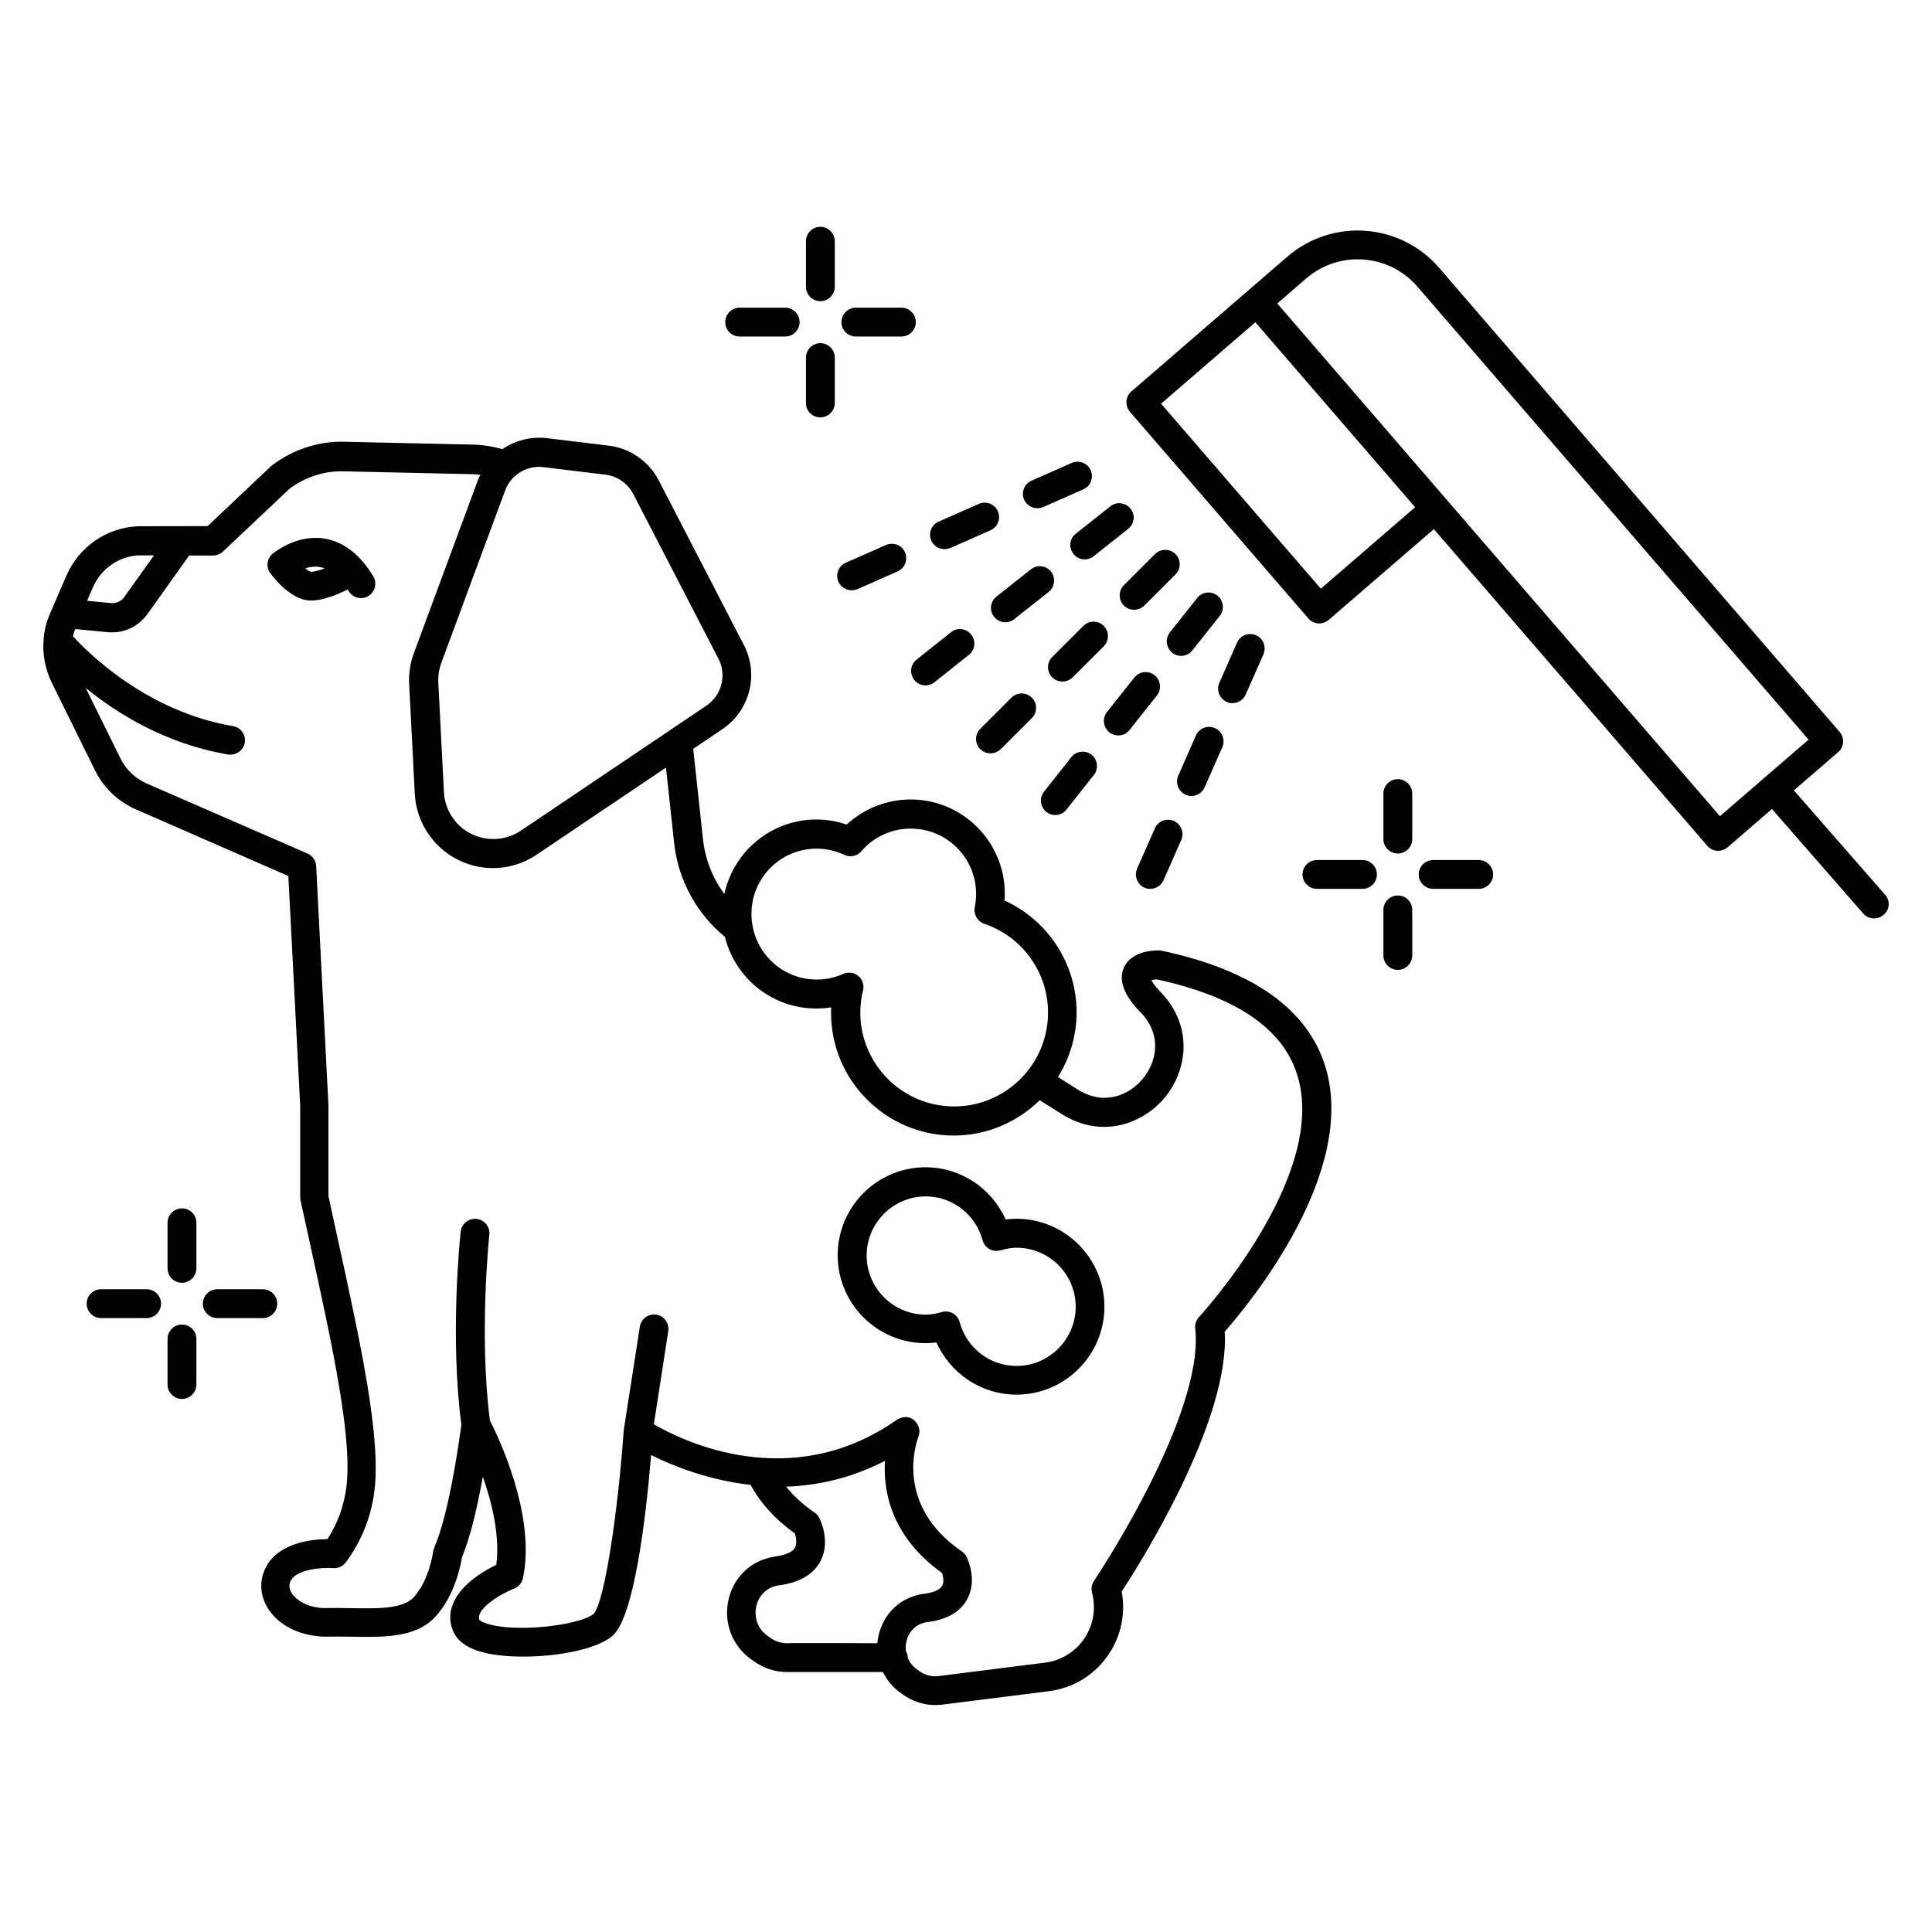 <svg id="Layer_1" enable-background="new 0 0 134 134" height="512" viewBox="0 0 134 134" width="512" xmlns="http://www.w3.org/2000/svg"><g><path d="m56.9 20.89c.55 0 1-.45 1-1v-3.16c0-.55-.45-1-1-1s-1 .45-1 1v3.16c0 .55.45 1 1 1z"/><path d="m56.9 28.95c.55 0 1-.45 1-1v-3.15c0-.55-.45-1-1-1s-1 .45-1 1v3.16c0 .55.45.99 1 .99z"/><path d="m59.36 23.34h3.16c.55 0 1-.45 1-1s-.45-1-1-1h-3.16c-.55 0-1 .45-1 1s.44 1 1 1z"/><path d="m51.3 23.34h3.16c.55 0 1-.45 1-1s-.45-1-1-1h-3.16c-.55 0-1 .45-1 1s.44 1 1 1z"/><path d="m96.95 54.04c-.55 0-1 .45-1 1v3.16c0 .55.45 1 1 1s1-.45 1-1v-3.16c0-.55-.45-1-1-1z"/><path d="m96.95 62.11c-.55 0-1 .45-1 1v3.16c0 .55.45 1 1 1s1-.45 1-1v-3.16c0-.56-.45-1-1-1z"/><path d="m102.56 59.65h-3.16c-.55 0-1 .45-1 1s.45 1 1 1h3.16c.55 0 1-.45 1-1s-.45-1-1-1z"/><path d="m94.5 59.65h-3.16c-.55 0-1 .45-1 1s.45 1 1 1h3.16c.55 0 1-.45 1-1s-.45-1-1-1z"/><path d="m12.62 83.81c-.55 0-1 .45-1 1v3.16c0 .55.45 1 1 1s1-.45 1-1v-3.16c0-.55-.44-1-1-1z"/><path d="m12.62 91.87c-.55 0-1 .45-1 1v3.16c0 .55.45 1 1 1s1-.45 1-1v-3.16c0-.55-.44-1-1-1z"/><path d="m19.23 90.42c0-.55-.45-1-1-1h-3.16c-.55 0-1 .45-1 1s.45 1 1 1h3.16c.55 0 1-.45 1-1z"/><path d="m10.17 89.42h-3.16c-.55 0-1 .45-1 1s.45 1 1 1h3.16c.55 0 1-.45 1-1s-.45-1-1-1z"/><path d="m91.9 73.9c-1.25-3.94-5.05-6.62-11.32-7.96-.06-.01-.12-.02-.18-.02-.32 0-1.91 0-2.45 1.19-.57 1.28.69 2.61 1.1 3.05.02.03.05.05.08.07-.03-.02-.02-.01 0 0 1.54 1.64 1.04 3.49.14 4.58-.9 1.1-2.64 1.95-4.55.74-.43-.27-.89-.56-1.34-.85.81-1.3 1.29-2.84 1.29-4.49 0-3.36-1.98-6.38-5-7.75.01-.16.02-.32.02-.48 0-3.6-2.93-6.53-6.53-6.53-1.65 0-3.23.63-4.44 1.74-.68-.23-1.38-.35-2.09-.35-3.14 0-5.76 2.22-6.39 5.17-.8-1.09-1.33-2.4-1.48-3.78l-.68-6.29 2.03-1.37c1.9-1.28 2.54-3.79 1.49-5.82l-5.91-11.43c-.69-1.33-1.99-2.23-3.47-2.41l-4.29-.52c-1.12-.13-2.2.16-3.08.76-.63-.17-1.28-.29-1.96-.31l-9.02-.2c-1.79-.05-3.58.55-5.02 1.65-.03.02-.06.04-.08.07l-4.37 4.13-4.86.01c-2.15.11-4.02 1.4-4.91 3.37l-1.15 2.67c-.25.56-.4 1.14-.45 1.74v.01c-.1 1.03.09 2.08.55 3.04l3.01 6.1c.59 1.2 1.59 2.16 2.82 2.7l10.59 4.63.82 15.91v6.36c0 .07.01.14.02.21l.63 2.87c1.63 7.44 3.03 13.86 2.53 17.21-.18 1.23-.62 2.41-1.29 3.43-1.21.01-3.38.3-4.24 1.9-.5.92-.46 1.97.1 2.88.78 1.28 2.39 2.01 4.2 1.99.54-.02 1.09 0 1.64 0 2.19.04 4.45.08 5.8-1.4 1.33-1.46 1.74-3.52 1.83-4.11.51-1.22 1-3.1 1.45-5.59.63 1.81 1.2 4.13.93 6.12-1.69.8-3.81 2.44-3.02 4.53.28.72.97 1.23 2.07 1.53.76.2 1.76.3 2.83.3 2.35 0 5.02-.49 6.15-1.41 1.54-1.26 2.36-8.32 2.71-12.57 1.46.73 3.93 1.73 6.9 2.07.69 1.27 1.72 2.4 3.07 3.37.09.27.16.69.01.98-.22.4-.92.55-1.32.61-.02 0-.04.01-.06.01s-.03 0-.05.01c-1.58.24-2.79 1.36-3.17 2.93-.38 1.58.21 3.21 1.52 4.16l.2.14c.68.5 1.49.77 2.33.77h6.65c.27.54.65 1.03 1.16 1.4l.22.16c.67.48 1.46.73 2.26.73.16 0 .32-.01.48-.03l7.38-.93c1.69-.21 3.2-1.13 4.15-2.55.87-1.28 1.19-2.85.91-4.36 1.29-1.98 7.16-11.3 7.16-17.49 0-.18-.01-.36-.02-.53 1.65-1.88 9.3-11.07 6.96-18.47zm-35.26-15.04c.66 0 1.31.15 1.92.43.41.19.89.09 1.18-.25.86-1 2.11-1.57 3.43-1.57 2.5 0 4.53 2.03 4.53 4.53 0 .31-.03.62-.09.92-.1.49.18.99.66 1.15 2.64.9 4.42 3.37 4.42 6.16 0 3.59-2.92 6.51-6.51 6.51s-6.51-2.92-6.51-6.51c0-.5.06-1.02.19-1.54.09-.37-.04-.76-.33-1-.18-.15-.41-.23-.64-.23-.14 0-.28.03-.41.09-.58.26-1.2.39-1.83.39-2.2 0-4.03-1.57-4.44-3.65v-.01c-.06-.28-.09-.57-.09-.87-.01-2.52 2.02-4.55 4.52-4.55zm-21.61-24.83c.41-1.1 1.5-1.77 2.66-1.63l4.29.52c.83.1 1.55.6 1.94 1.34l5.91 11.43c.59 1.13.23 2.53-.83 3.25l-12.87 8.67c-.94.63-2.13.76-3.19.34-1.24-.49-2.08-1.67-2.15-3.01l-.39-7.6c-.02-.47.05-.93.21-1.37zm-28.57 6.67c.57-1.27 1.79-2.11 3.13-2.18h1.09l-2.07 2.9c-.21.29-.55.44-.91.41l-1.66-.16zm54.49 72.67c-.05.2-.08.4-.1.6 0 0-5.97-.02-6.01-.01-.49.06-1.01-.07-1.42-.37l-.21-.15c-.78-.57-.9-1.44-.75-2.06.19-.77.76-1.3 1.53-1.42.03 0 .06-.01.08-.01 1.39-.19 2.34-.75 2.83-1.66.72-1.35.01-2.84-.07-3-.08-.15-.19-.28-.33-.38-.8-.54-1.45-1.15-1.98-1.8 2.17-.07 4.5-.57 6.86-1.79-.13 2.11.42 5.24 3.96 7.78.08.25.15.63.01.88-.15.27-.58.47-1.23.56-.01 0-.02 0-.04 0s-.05 0-.07.01c-1.52.23-2.69 1.31-3.06 2.82zm22.21-22.02c-.2.21-.29.5-.26.79.03.25.04.51.04.77 0 6.2-6.99 16.63-7.06 16.73-.16.24-.21.54-.14.82.29 1.09.1 2.24-.53 3.18-.63.93-1.62 1.54-2.74 1.68l-7.38.93c-.46.06-.94-.07-1.31-.33l-.21-.16c-.3-.22-.49-.49-.61-.77 0-.01 0-.01 0-.02 0-.17-.05-.33-.13-.47-.03-.23-.01-.46.04-.67.17-.71.7-1.21 1.41-1.32h.03c.02 0 .04 0 .06-.01 1.35-.18 2.27-.73 2.73-1.61.69-1.31.02-2.75-.06-2.91-.08-.15-.19-.28-.33-.38-4.79-3.27-3.09-7.75-3.01-7.94v-.01c.15-.37.05-.8-.25-1.1-.55-.54-1.23-.09-1.27-.06-7.32 5.12-14.79 1.48-16.83.3l1-6.47c.08-.55-.29-1.06-.83-1.14s-1.06.29-1.14.83l-1.11 7.13v.02c0 .02-.01.04-.01.06-.39 5.48-1.31 11.9-2.1 12.73-.78.63-4.09 1.17-6.42.87-1.2-.16-1.48-.46-1.49-.46-.28-.75 1.46-1.81 2.41-2.18.31-.12.54-.39.61-.72.93-4.37-1.76-9.9-2.29-10.94-.77-5.89-.05-12.81-.04-12.88.06-.55-.34-1.04-.89-1.1-.54-.06-1.04.34-1.1.89-.03.3-.76 7.25.05 13.39-.05.38-.23 1.7-.51 3.25-.43 2.4-.91 4.22-1.37 5.27-.04.09-.07.19-.08.29 0 .02-.26 1.97-1.35 3.16-.74.81-2.54.78-4.29.75-.58-.01-1.16-.02-1.73-.01-1.2.04-2.1-.5-2.44-1.04-.19-.31-.2-.6-.05-.88.43-.79 2.25-.9 2.88-.85.34.04.7-.1.92-.39 1.03-1.38 1.71-3.02 1.96-4.74.55-3.7-.89-10.29-2.56-17.92l-.6-2.76v-6.3l-.85-16.58c-.02-.38-.25-.71-.6-.87l-11.16-4.86c-.79-.35-1.44-.96-1.82-1.75l-2.41-4.88c2.17 1.77 5.55 3.89 9.88 4.62.06.01.11.01.17.01.48 0 .9-.35.99-.83.09-.54-.28-1.06-.82-1.15-5.96-1-10.04-5.07-11.1-6.23.04-.17.1-.34.16-.5l2.27.22c.1.01.19.01.29.01.96 0 1.87-.47 2.44-1.26l2.9-4.07h1.66c.25 0 .5-.1.68-.27l4.62-4.36c1.07-.8 2.38-1.24 3.72-1.21l9.02.2c.17 0 .34.03.5.05-.07.14-.14.27-.19.41l-4.42 11.94c-.26.69-.37 1.42-.33 2.17l.39 7.6c.11 2.11 1.45 3.98 3.41 4.76.65.26 1.33.39 2.01.39 1.06 0 2.12-.31 3.03-.93l8.97-6.04.57 5.25c.28 2.56 1.57 4.89 3.52 6.49.7 2.85 3.27 4.97 6.34 4.97.35 0 .69-.03 1.03-.08-.01.13-.01.25-.01.38 0 4.69 3.82 8.51 8.51 8.51 2.32 0 4.42-.94 5.96-2.45.52.32 1.04.65 1.53.96 2.81 1.77 5.68.64 7.16-1.16 1.48-1.79 2.03-4.82-.24-7.24-.02-.02-.05-.06-.09-.09-.36-.38-.53-.64-.61-.8.11-.03.26-.04.38-.05 5.44 1.18 8.72 3.39 9.72 6.58 2.25 6.99-6.71 16.74-6.8 16.84z"/><path d="m22.48 37.35c-1.96-.3-3.51 1.01-3.58 1.06-.4.34-.46.93-.15 1.35s1.44 1.81 2.7 1.89h.14c.88 0 1.96-.48 2.52-.76.02.04.04.07.07.11.29.47.9.62 1.37.34.47-.29.62-.9.34-1.37-.93-1.53-2.08-2.41-3.41-2.62zm-.9 2.31c-.09-.01-.24-.11-.41-.24.3-.1.65-.15 1.01-.09.11.02.23.05.34.09-.39.15-.76.24-.94.24z"/><path d="m130.75 62.06-6.33-7.24 3.07-2.65c.42-.36.46-.99.1-1.41l-27.78-32.19c-2.69-3.11-7.4-3.46-10.52-.77l-10.82 9.35c-.2.17-.32.42-.34.68s.07.53.24.73l12.38 14.34c.17.2.42.32.68.34h.07c.24 0 .47-.09.65-.24l7.3-6.3 18.97 21.97c.17.2.42.32.68.34h.07c.24 0 .47-.09.65-.24l3.08-2.66 6.33 7.25c.2.23.47.34.75.34.23 0 .47-.08.66-.25.43-.35.48-.98.11-1.39zm-39.14-21.23-11.08-12.83 6.54-5.65 11.08 12.83zm27.68 15.78-30.7-35.56 2.01-1.74c2.28-1.97 5.73-1.71 7.7.56l27.14 31.43z"/><path d="m80.11 38.43-2.16 2.16c-.39.39-.39 1.02 0 1.41.2.2.45.29.71.29s.51-.1.71-.29l2.16-2.16c.39-.39.39-1.02 0-1.41s-1.03-.39-1.42 0z"/><path d="m76.55 43.41c-.39-.39-1.02-.39-1.41 0l-2.16 2.16c-.39.39-.39 1.02 0 1.41.2.2.45.29.71.29s.51-.1.71-.29l2.16-2.16c.38-.39.38-1.02-.01-1.41z"/><path d="m70.15 48.39-2.16 2.16c-.39.39-.39 1.02 0 1.41.2.2.45.29.71.29s.51-.1.71-.29l2.16-2.16c.39-.39.39-1.02 0-1.41s-1.03-.39-1.42 0z"/><path d="m83.04 41.47-1.9 2.39c-.34.43-.27 1.06.16 1.41.18.15.4.22.62.22.29 0 .59-.13.78-.38l1.9-2.39c.34-.43.27-1.06-.16-1.41-.43-.34-1.06-.27-1.4.16z"/><path d="m77.56 51.01c.29 0 .59-.13.78-.38l1.9-2.39c.34-.43.27-1.06-.16-1.41-.43-.34-1.06-.27-1.4.16l-1.9 2.39c-.34.43-.27 1.06.16 1.41.18.15.4.22.62.22z"/><path d="m73.19 56.53c.29 0 .59-.13.78-.38l1.9-2.4c.34-.43.27-1.06-.16-1.4s-1.06-.27-1.4.16l-1.9 2.4c-.34.43-.27 1.06.16 1.4.18.15.4.22.62.22z"/><path d="m85.48 48.77c.38 0 .75-.22.92-.6l1.23-2.79c.22-.5-.01-1.1-.51-1.32-.51-.22-1.1 0-1.32.51l-1.23 2.79c-.22.5.01 1.1.51 1.32.12.07.26.09.4.09z"/><path d="m82.63 55.21c.38 0 .75-.22.92-.6l1.23-2.79c.22-.5-.01-1.1-.51-1.32-.51-.22-1.1 0-1.32.51l-1.23 2.79c-.22.5.01 1.1.51 1.32.13.07.27.09.4.09z"/><path d="m79.38 61.57c.13.06.27.08.4.08.38 0 .75-.22.92-.6l1.23-2.79c.22-.5-.01-1.1-.51-1.32-.51-.22-1.1 0-1.32.51l-1.23 2.79c-.22.51.01 1.11.51 1.33z"/><path d="m74.45 38.42c.2.25.49.38.78.38.22 0 .44-.07.62-.22l2.4-1.9c.43-.34.51-.97.16-1.4-.34-.43-.97-.51-1.4-.16l-2.4 1.9c-.43.33-.5.96-.16 1.4z"/><path d="m72.9 39.65c-.34-.43-.97-.51-1.4-.16l-2.39 1.89c-.43.34-.51.97-.16 1.4.2.25.49.38.78.38.22 0 .44-.07.62-.22l2.39-1.89c.42-.34.5-.97.16-1.4z"/><path d="m63.41 47.16c.2.25.49.38.78.38.22 0 .44-.07.62-.22l2.39-1.9c.43-.34.51-.97.16-1.41-.34-.43-.97-.51-1.4-.16l-2.39 1.9c-.43.34-.5.97-.16 1.41z"/><path d="m71.95 35.25c.14 0 .27-.03.4-.08l2.79-1.23c.5-.22.73-.81.51-1.32s-.82-.73-1.32-.51l-2.79 1.23c-.5.22-.73.81-.51 1.32.17.37.54.59.92.59z"/><path d="m65.51 38.09c.14 0 .27-.03.4-.08l2.79-1.23c.5-.22.73-.81.51-1.32s-.82-.73-1.32-.51l-2.79 1.23c-.5.22-.73.81-.51 1.32.17.37.54.59.92.59z"/><path d="m59.07 40.94c.14 0 .27-.03.4-.08l2.79-1.23c.5-.22.73-.81.51-1.32s-.81-.73-1.32-.51l-2.79 1.23c-.5.22-.73.81-.51 1.32.17.37.54.59.92.59z"/><path d="m70.5 84.53c-.25 0-.49.02-.75.05-.97-2.17-3.13-3.62-5.55-3.62-3.37 0-6.1 2.74-6.1 6.1 0 3.37 2.74 6.1 6.1 6.1.25 0 .49-.02.75-.05.97 2.17 3.13 3.62 5.55 3.62 3.37 0 6.1-2.74 6.1-6.1s-2.74-6.1-6.1-6.1zm0 10.21c-1.84 0-3.46-1.25-3.94-3.04-.07-.26-.24-.48-.47-.61-.15-.09-.32-.13-.49-.13-.09 0-.18.01-.27.04-.43.12-.78.18-1.12.18-2.26 0-4.1-1.84-4.1-4.1s1.84-4.1 4.1-4.1c1.84 0 3.46 1.25 3.94 3.04.07.26.24.48.47.61s.51.16.77.09c.43-.12.78-.18 1.12-.18 2.26 0 4.1 1.84 4.1 4.1-.01 2.26-1.85 4.1-4.11 4.1z"/></g></svg>